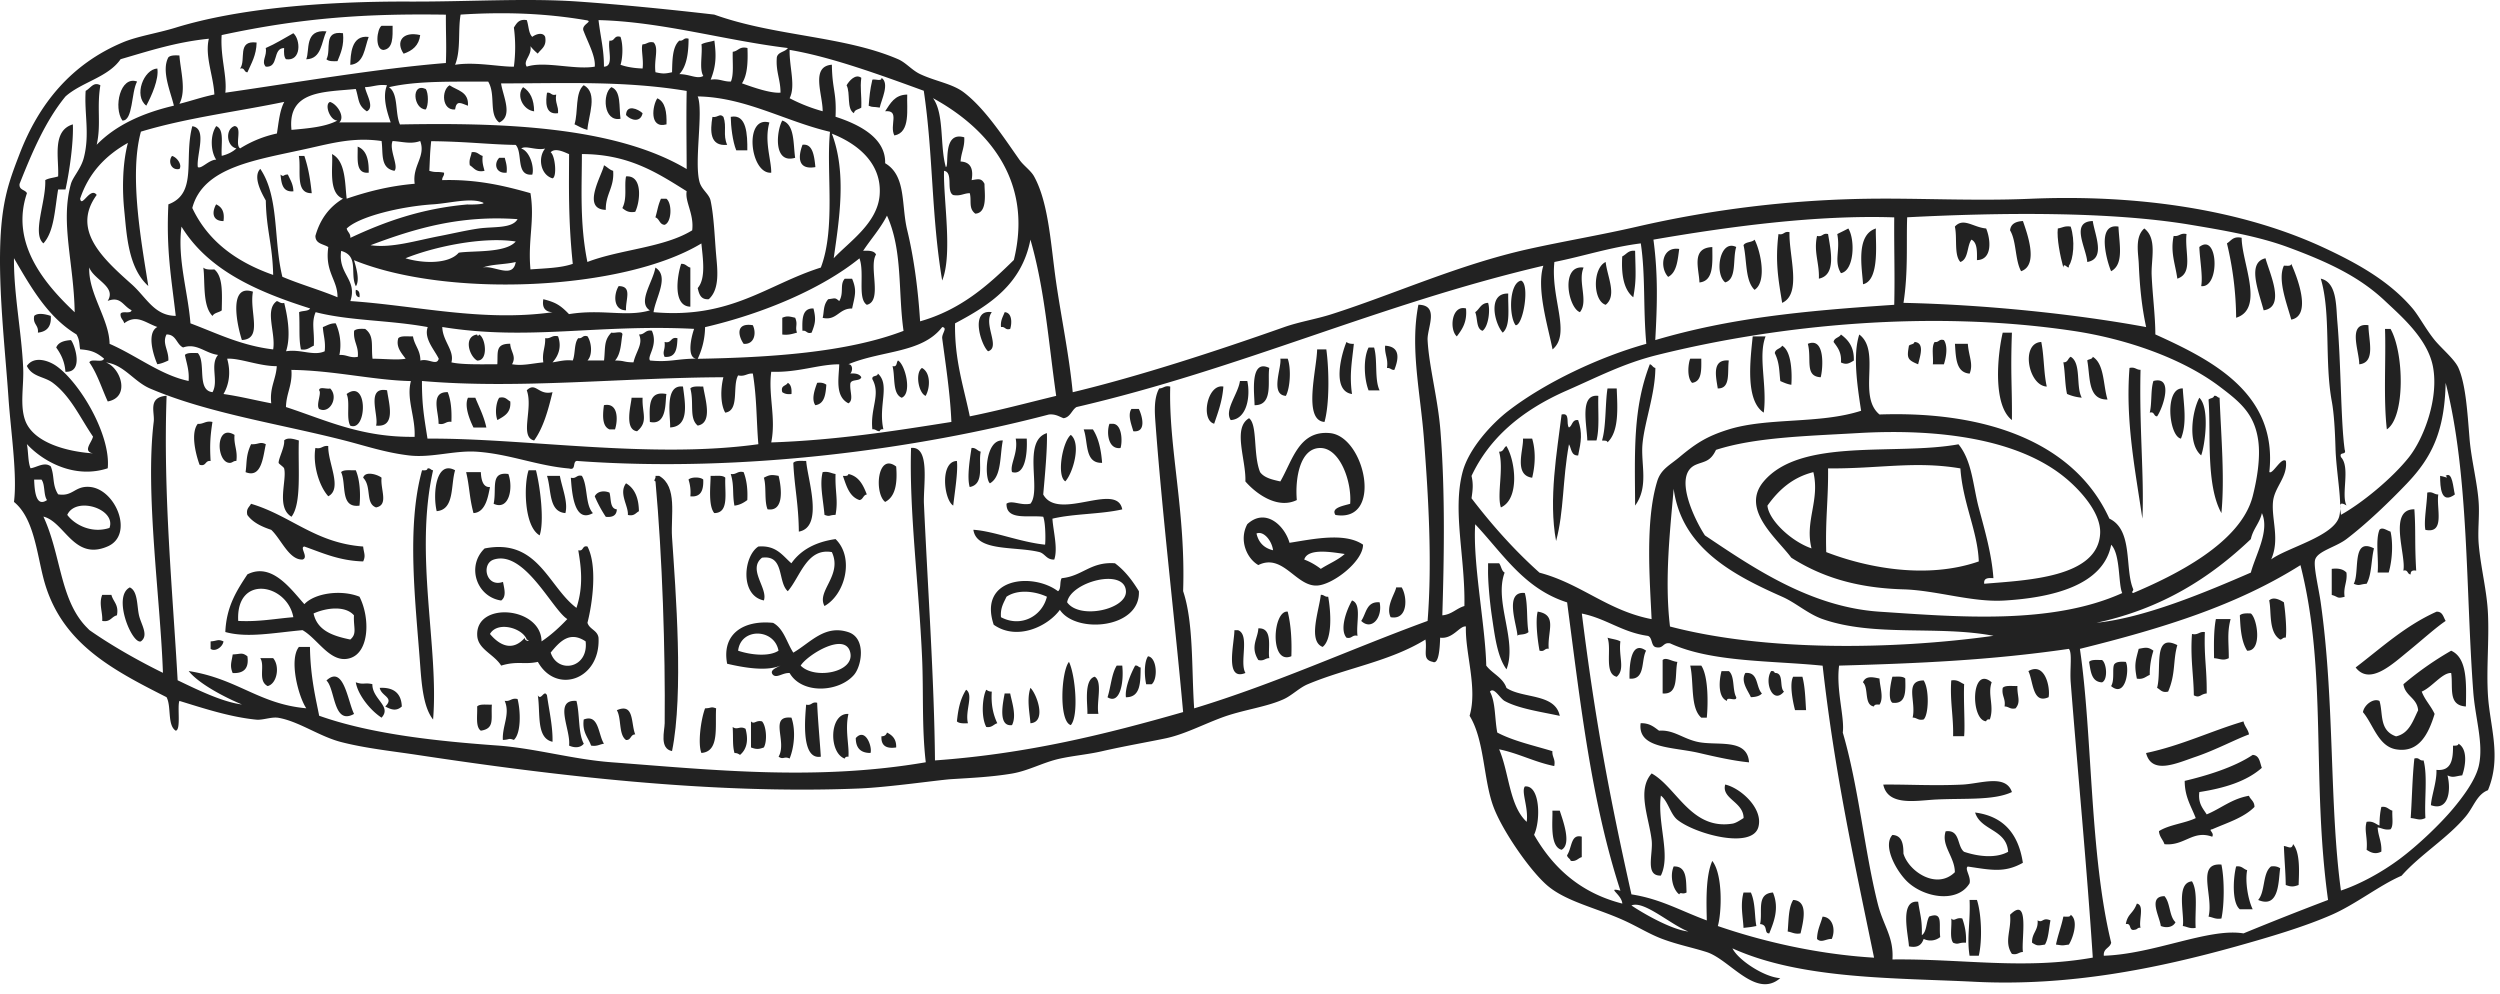 <?xml version="1.0" encoding="UTF-8"?> <svg xmlns="http://www.w3.org/2000/svg" width="166" height="66" fill="none"> <path fill-rule="evenodd" clip-rule="evenodd" d="M25.336 1.711h.733c.005.742.042 1.527-.611 1.607-.584-.037-.436-1.392-.122-1.607ZM21.676 2.082c-.35.715-.308 1.828-1.344 1.855.25-.565-.143-2.01 1.344-1.855ZM19.477 2.206c.483.408.552 1.886-.489 1.725-.138-.145-.138-.435-.122-.742-.797.016-.324 1.317-1.222 1.237-.318-.36.107-.71 0-1.237.659-.285 1.233-.65 1.833-.983ZM22.776 2.206c.08.822-.154 1.327-.367 1.854-.302.016-.59.016-.733-.124.35-.65-.265-1.924 1.1-1.73ZM27.901 2.33c-.084.698-.52 1.037-1.1 1.236-.546-.79-.073-1.51 1.1-1.237ZM24.48 2.453c-.281.742-.292 1.763-1.221 1.854.021-.65.048-2.01 1.221-1.854ZM17.039 2.824c-.016.85-.35 1.376-.61 1.978-.245 0-.155-.339-.49-.247.43-.57-.239-1.898 1.1-1.731ZM10.447 4.55c.117.698-.388 1.827-.733 2.466-.855-.655-.175-2.418.733-2.467ZM57.19 5.167c-.09.737.027 1.07 0 1.978-.159.124-.456.119-.488.371-.505-.274-.218-1.343-.489-1.854.176-.301.595-.785.978-.495ZM58.535 5.167c.552.382-.016 1.462-.122 1.978-.473-.08-.436 0-.733-.123.063-.683.074-.99.244-1.731.175-.065.627.145.61-.124ZM9.103 5.415c-.398.71-.26 2.617-.977 2.59-.606-.876-.138-2.994.977-2.59ZM29.85 5.662c.51.35 1.291.42 1.222 1.36-.472-.172-.76-.393-.855.247-.876.08-.924-1.274-.366-1.607ZM39.003 8.624c-.324-.081-.579-.237-.855-.371.255-.812.026-2.113.61-2.597.978.517.304 2.043.245 2.968ZM28.268 5.91c.191.252.191 1.106 0 1.359-.834-.027-.982-1.806 0-1.36ZM34.732 5.786c.478.295.728.827.733 1.607-.722-.086-1.21-1.038-.733-1.607ZM40.591 5.786c.664.236.5 1.306.611 2.101-1.142.22-1.216-1.666-.61-2.101ZM36.32 6.156c.293-.048.266.226.611.124-.095.548.165.742.123 1.236-.904.135-.813-.844-.733-1.36ZM60.24 6.28c-.043.94.239 2.521-.855 2.715-.346-.667.393-1.699-.611-1.608.345-.516.627-1.096 1.466-1.107ZM43.646 6.527c.536.237.632.925.61 1.731-1.168.317-.934-1.263-.61-1.73ZM42.668 7.516c-.132.639-.78.488-1.1.123.027-.74.798-.402 1.1-.123ZM48.039 7.764c.233.671-.053 1.182.244 1.854-1.169.113-1.132-.935-.977-1.854.382.059.478-.27.733 0ZM49.621 9.983h-.733c-.244-.59-.36-1.612-.366-2.225 1.062-.215 1.11 1.183 1.1 2.225Z" fill="#222"></path> <path fill-rule="evenodd" clip-rule="evenodd" d="M51.088 8.135c-.356 1.241.138 2.51.122 3.332-1.413.113-1.833-3.822-.122-3.332ZM51.943 8.005c.834.27.717 1.5.855 2.473-1.477.436-1.238-1.806-.855-2.473ZM3.86 12.58c-.223 1.3-.255 2.79-.977 3.58-.77-.65.18-2.753.122-4.199.229-.14.58-.155.855-.247.064-1.198-.43-3.031.978-3.456.048 1.172-.213 3.07-.489 4.322H3.86ZM53.287 9.613c.658-.086.775.666.855 1.483-1.19.204-1.153-.693-.855-1.483ZM23.748 9.736c.59.226.754.887.733 1.731-.898.086-.712-.924-.733-1.73ZM31.317 10.107c.383-.059.478.178.733.247-.053.425.048.694.122.99-.573.123-.696-.205-.977-.371-.07-.404.085-.576.122-.866ZM11.424 10.354c.346.097.686.608.489.866-.558.118-.77-.522-.489-.866ZM19.844 10.354h.366c.234.705.377 1.398.489 2.473-1.132.032-.685-1.532-.855-2.473ZM33.15 10.478h.366c.074.296.175.564.122.989-.722.07-.866-.602-.488-.989ZM40.103 10.973c.217.112.355.295.61.37.085 1.113-.51 1.543-.488 2.591-1.673-.043-.202-2.392-.122-2.961ZM18.627 11.59c.244.205.154-.01.489 0 .148.34.355.63.366 1.113-.722.07-.797-.521-.855-1.112ZM41.569 11.714c1.131-.096.94 1.694.61 2.35-.446.08-.653-.087-.855-.248.34-.661.112-1.462.245-2.102ZM43.885 13.198h.366c.388.306.356 1.564-.122 1.73-.345-.02-.335-.403-.61-.494.18-.634.153-.725.366-1.236ZM14.351 13.569c.366.166.579.483.489 1.112-.755-.005-.776-.596-.489-1.112ZM131.88 15.17c.303.732.43 2.075-.611 2.102.011-.586.022-1.172-.366-1.36-.308.43-.186 1.29-.733 1.484-.436-.462-.197-1.613-.367-2.35.569-.628 1.217.05 2.077.125ZM134.323 14.676c.271.796 1.068 2.924-.122 3.333-.409-.737-.302-2-.733-2.715.048-.44.388-.591.855-.618ZM138.961 14.676c.117.87.892 2.51-.367 2.72-.058-.925-1.152-2.677.367-2.72ZM140.666 15.047c.048 1.145.382 2.5-.489 2.962-.249-.565-1.03-3.22.489-2.962ZM122.728 15.17c.462.732.399 2.801-.489 2.968-.488-.796-.031-1.479-.244-2.597.244-.123.494-.242.733-.37ZM124.561 15.17c-.064.608.324 3.44-.856 3.704-.058-1.048-.51-3.268.856-3.703ZM118.824 15.418c-.059 1.51.844 4.09-.489 4.692-.234-1.456-.478-2.666-.244-4.569.372.092.356-.215.733-.123ZM121.384 15.541c.175 1.091.558 2.726-.611 2.962.043-1.043-.356-1.758-.122-2.838.377.091.361-.215.733-.124ZM145.186 15.541c-.138 1.21.473 2.597-.611 2.962-.138-.994-.472-1.741-.244-2.838.383.06.43-.22.855-.124ZM148.846 15.789c.005 1.644 1.54 4.708-.366 5.31a21.818 21.818 0 0 0-.611-4.94c.281-.166.403-.494.977-.37ZM116.503 15.912c.398.758.839 2.795 0 3.333-.633-.597-.5-1.967-.733-2.962.132-.242.563-.172.733-.37ZM146.158 18.998c.122-.624-.09-1.742-.122-2.597 1.259-1 1.387 2.752.122 2.597ZM114.553 18.75c-.733-.59-.356-2.891.733-2.349-.25.785.059 2.124-.733 2.35ZM113.698 16.407c.005 1.075.106 2.247-.855 2.349-.027-.898-.574-2.296.855-2.35ZM111.499 16.53c-.101.764-.165 1.564-.733 1.855-.579-.613-.43-2.032.733-1.855ZM108.572 16.654c.032 1.532.085 1.935-.122 3.085-.707-.559-.792-1.698-.733-2.714.281-.13.393-.425.855-.371ZM150.429 17.149c.265.978 1.36 3.24-.122 3.456-.372-1.376-1.105-3.177.122-3.456ZM106.617 17.396c.096.951.776 2.225 0 2.843-.86-.268-.876-2.435 0-2.843ZM45.228 17.52c.303-.022.378.193.611.247v2.596c-1.184-.027-.876-2.053-.61-2.844ZM152.139 17.52c.356.784 1.413 3.429 0 3.703-.271-1.016-.929-2.64-.489-3.58.192-.01.468.06.489-.123ZM13.502 17.767c.143.14.43.14.732.123.585.479.51 1.629.49 2.72-.181.145-.5.15-.612.371-.68-.672-.483-2.258-.61-3.214ZM105.151 17.767c-.404.924.34 2.241-.244 2.961-.792-.285-1.307-3.166.244-2.961ZM56.091 18.509h.489c.33.774.186 1.118 0 1.978-.877-.027-1.02.833-1.955.618.106-.403.021-.839.367-1.237.472-.053.435-.134.733.124.329-.559.02-1.096.366-1.483ZM100.636 21.594c-.457-.608-.435-2.811.367-2.962.6.247.127 3.016-.367 2.962ZM41.08 18.998c.93.005.446.892.489 1.607-.856-.006-.834-1.054-.49-1.607ZM16.795 19.369c-.25 1.338.68 3.139-.733 3.208-.292-.881-.946-3.773.733-3.209ZM23.625 19.245c.218.032.277.215.245.494-.213-.027-.277-.21-.245-.494ZM100.147 19.492c-.026.957.165 2.145-.366 2.596-.547-.602-1.03-2.639.366-2.596ZM98.809 20.11c.154.452.032 1.564-.367 1.855-.435-.135-.318-.828-.488-1.236.292-.2.377-.608.855-.619ZM54.014 20.481c.186.737.112 1.01-.122 1.607-.345.102-.313-.172-.61-.123-.022-.769-.027-1.51.732-1.484ZM97.343 20.481c.085.909-.255 1.387-.61 1.855-.51-.446-.357-2.107.61-1.855ZM65.855 20.728c-.6.785.61 2.333-.245 2.597-.462-.377-1.243-2.822.245-2.597ZM66.71 20.728c.52.033.478.774.366 1.113-.345.102-.313-.172-.61-.124-.043-.451.132-.688.244-.989ZM3.371 20.976c.054.715-.265 1.048-.855 1.112.064-.516-.356-.543-.244-1.112.255-.242.807-.097 1.1 0ZM52.798 21.1c.197.445-.021.596.122.988-.292.076-.558.178-.977.124v-1.113c.308-.123.409-.107.855 0ZM49.988 21.594c.26.548.09 1.295-.61 1.236-.362-.516-.553-1.424.61-1.236ZM157.265 21.594c0 .983.51 2.478-.611 2.596.011-.855-.818-2.795.611-2.596ZM158.731 21.841c.898 1.57.988 5.854-.244 6.67-.234-2.004-.053-4.681-.122-6.67h.366ZM133.591 22.088c-.101 2.822.021 3.559 0 5.805-1.286-1-.957-4.332-.611-5.805h.611ZM31.684 22.212c.02.14.122.07.122 0 .44.183.648 1.752-.122 1.73-.542-.305-.92-1.606 0-1.73ZM122.239 22.212c.494.366.882.833.855 1.73-.302.178-.478.302-.855.125.053-.672-.228-1.006-.489-1.36.043-.29.378-.28.489-.495ZM117.235 22.336c-.515 1.322.117 3.257-.122 5.063-1.238-.812-.892-3.494-.733-5.063h.855ZM44.984 22.46c-.026.671-.09 1.305-.855 1.235-.17-.37.059-.44 0-.989.489.124.372-.37.855-.247ZM4.71 22.583c.229.236.893 2.172-.366 2.102-.048-.694-.303-1.178-.611-1.608.138-.354.526-.462.977-.494ZM129.075 22.583c.255.365.181 1.048 0 1.607h-.733c.048-.49-.111-1.183.122-1.484.293.049.266-.225.611-.123ZM89.407 22.706c.112.097.276.135.489.124-.128 1.215-.303 2.059-.123 3.333-1.365-.2-.706-2.65-.366-3.457ZM120.895 25.05c-1.089-.06-.584-1.199-.855-2.22 1.153-.473 1.015 1.613.855 2.22ZM127.121 22.706c.706.049.361.963.244 1.484-.728-.296-.754-.42-.611-1.236.101-.108.335-.076.367-.248ZM135.54 22.706c.191.92.159 2.065.366 2.962-1.227-.053-1.758-2.886-.366-2.962ZM129.809 22.83h.855c.064.855.377 1.312.122 1.978-.914-.07-.914-1.059-.977-1.978ZM91.973 22.954c1.062.064.876.94.61 1.607-.217.016-.254-.15-.488-.124.095-.634-.17-.903-.122-1.483ZM118.335 22.954c.648.376.659 1.902.611 2.596-.287-.043-.505-.15-.733-.247-.08-.688-.048-1.199-.367-1.855.037-.29.377-.28.489-.494ZM90.873 23.077h.367c.244.823.016 2.129.366 2.844h-.733c-.297-.763-.366-2.113 0-2.844ZM87.457 23.201h.611c.18 1.3.223 3.601-.122 4.816-1.45-.102-.51-3.51-.489-4.816ZM137.495 23.69c.722.425.329 1.973.733 2.715a3.074 3.074 0 0 1-.978-.248c-.143-.64-.122-1.44-.244-2.101.308.027.297-.27.489-.366ZM138.961 23.69c.781.49.68 1.865.977 2.838-1.328.027-1.137-1.483-1.344-2.596.096-.097.335-.064.367-.242ZM85.014 23.814h.489c.239.65.165 1.95-.122 2.472-1.079-.075-.255-1.919-.367-2.472ZM112.232 23.814h.733c.005.741.047 1.526-.611 1.607-.377-.371-.239-1.36-.122-1.607ZM59.629 23.937c.483.274.95 2.188.244 2.473-.632-.263-.42-1.387-.61-2.102.329.086.238-.252.366-.37ZM114.792 23.937c-.106.758.144 1.876-.733 1.855-.111-.742-.425-1.957.733-1.855ZM109.549 24.185c.16.043.191.215.367.247-.011 1.747-.723 3.58-.856 5.063-.116 1.344.431 2.811-.488 4.075-.021-3.59-.154-6.45.977-9.385ZM84.281 24.432c-.138.817.298 2.489-.977 2.473-.01-.758-.34-3.107.977-2.473ZM61.217 24.432c.569.29.569 1.285.245 1.854-.463-.177-.718-1.51-.245-1.854ZM142.132 24.556c-.095 3.81.255 7.24.122 9.88-.483-3.274-1.131-6.483-.855-10.004.372-.086.446.129.733.124ZM58.29 24.803c.834.752.011 2.118.367 3.703-.143-.021-.218.027-.244.124-.218.016-.255-.15-.489-.124-.149-1.43.574-2.295 0-3.332-.037-.285.35-.135.367-.371ZM143.231 27.646c-.244 0-.154-.338-.488-.247.154-.629.053-1.51.244-2.102 1.365-.36.637 1.785.244 2.35ZM82.332 25.297h.488c.218.979-.005 2.532-1.1 2.597-.445-.667.49-1.72.612-2.597ZM52.31 25.42c.212.114.27.387.244.742-.282.037-.468-.022-.611-.124-.128-.461.255-.397.366-.617ZM54.259 25.421c.287-.038.467.021.61.124-.047.65-.121 1.273-.732 1.36-.287-.414-.01-1.113.122-1.484ZM36.687 26.04c-.286 1.187-.605 2.353-1.221 3.208-.994-.236-.043-2.123-.489-3.332.606-.592.765.365 1.71.123ZM45.35 25.668c.144 1.113.441 2.65-.855 2.715.043-.678-.414-2.876.856-2.715ZM46.694 25.668c.117.796.66 2.414-.366 2.591-.59-.49-.228-1.489-.489-2.467.16-.172.532-.124.855-.124ZM81.232 25.668c-.07.962-.35 1.699-.611 2.467-.914-.236-.462-2.666.61-2.467ZM21.188 25.915c.015-.274.515-.053.733-.123.59.58-.032 1.73-.733 1.36-.218-.28.185-1.054 0-1.237ZM106.739 25.792h.611c.048 1.263.175 2.838-.611 3.58-.021-.145-.223-.102-.366-.124.281-.903.207-2.494.366-3.456ZM144.936 25.792c.059 1.07.298 2.311-.122 3.332-.807-.155-1.11-3.397.122-3.332ZM23.259 28.264c-.287-.494.005-1.57-.244-2.101 1.434-1.064 1.365 2.537.244 2.101ZM25.702 25.916c.112.86.632 2.488-.733 2.343.213-.613-.712-2.618.733-2.343ZM29.729 26.04c.212.526.276 1.198.244 1.972-.388-.06-.43.226-.855.123.037-.71-.6-2.128.61-2.096ZM44.251 26.163c-.095.424.08 2.117-1.1 1.854-.031-1.026-.11-2.09 1.1-1.854ZM106.129 26.286c-.032 1 .09 2.15-.123 2.962h-.61c-.016-1-.548-3.123.733-2.962ZM147.013 26.286c.197-.037.213.119.367.124.106 2.623.345 5.327.122 7.66-1.052-1.887-.685-5.37-.855-7.536.101-.108.335-.076.366-.248ZM31.073 26.41h.488c.26.64.574 1.23.733 1.978h-.855c-.302-.613-.61-1.462-.366-1.978ZM33.15 26.41c.42-.097.515.14.733.247.064.769-.415.979-.855 1.236-.181-.462-.08-1.209.122-1.483ZM41.935 26.41h.733c-.047 1.021.404 1.586-.366 2.225-.898-.107-.367-1.876-.367-2.225ZM146.036 26.41c.717.693.361 3.204.122 3.827-.919-.768-.6-2.935-.122-3.827ZM40.102 26.904c.962-.193.935 1 .734 1.608h-.367c-.425-.183-.489-.737-.367-1.608ZM75.129 27.152h.488c.213.424.547 1.58-.366 1.483-.106-.403-.398-1.08-.122-1.483ZM85.014 31.968c.813-1.398 1.232-3.403 3.293-3.21 2.343.221 3.56 5.967.367 5.435-.324-.484.563-.613.977-.742.117-1.478-.675-3.676-1.955-3.703-1.391-.032-1.71 2.048-1.588 3.456-1.301.634-2.736-.451-3.415-1.236.058-1.424-.872-3.548.244-4.198.574.43.26 2.419.733 3.58.276.381.813.5 1.344.618ZM14.107 28.017c-.154 1-.181 1.554-.123 2.596-.382-.059-.276.382-.733.248-.297-.823-.579-2.134-.122-2.715.399.022.52-.226.978-.129ZM73.668 28.14h.244c.606.044.622 1.215.489 1.608-.845.113-.935-1.075-.733-1.607ZM71.957 28.512h.611c.372.57.547 1.338.611 2.22-1.179.043-.913-1.382-1.222-2.22ZM15.573 28.877c-.059.672.218 1.016.122 1.73-.218-.015-.26.152-.489.125-.86-.097-.908-2.629.367-1.855ZM69.514 28.759c.038 1-.132 2.817-.244 4.074.993 1.817 4.892-.876 5.248.99-1.424.327-3.224.279-4.637.617.053.834.377 1.973.122 2.715-.51.021-.6-.382-.977-.495-1.615-.403-4.186-.01-4.393-1.483 1.349.086 3.091.817 4.76.989.036-.21.042-1.44-.123-1.854-.983-.119-2.46.268-2.438-.866.372-.258.94.14 1.588 0 .754-.892-.563-4.16 1.094-4.687Z" fill="#222"></path> <path fill-rule="evenodd" clip-rule="evenodd" d="M71.102 28.877c.718.58.133 2.559-.366 3.085-.595-.376-.175-2.655.366-3.085ZM19.843 29.248c-.063 1.86.197 4.171-.488 5.064-1.041-.624-.287-2.42-.489-3.21-.021-.09-.366-.311-.366-.37-.006-.301.424-1.08.366-1.484.244-.242.701-.075.977 0ZM67.443 29.125h.733c.053 1.058-.128 2.477-.978 2.22-.154-.517.425-1.264.245-2.22ZM101.125 29.125h.611c.239.817.212 1.725 0 2.596-1.254-.172-.553-1.909-.611-2.596ZM66.588 29.248c-.208 1.027-.07 2.397-.856 2.844-.377-.301-.329-2.935.856-2.844ZM17.65 29.495c-.186.85-.281 2.285-1.344 1.855.096-.618.005-1.102.367-1.855.51.033.573-.198.977 0ZM21.798 29.619c-.042 1.096.967 2.827 0 3.333-.616-.683-1.04-2.113-.855-3.21.425.103.467-.182.855-.123ZM100.025 29.619c.606.983.893 3.515-.366 4.074-.282-.849.207-2.564-.122-3.703.308.021.297-.274.488-.371ZM64.51 29.743c.303-.022.377.193.611.247-.175.785.287 2.16-.733 2.349-.191-.645.01-1.865.122-2.596ZM53.531 30.608c.085 1.193 1.19 4.391-.489 4.692-.016-1.843-.297-2.988-.366-4.568.154-.172.531-.124.855-.124ZM63.538 30.608c.085.683-.143 2.059-.244 2.962-.627-.387-.898-2.935.245-2.962ZM59.507 30.979c.09 1.118-.053 2.005-.733 2.349-.733-.565-.531-3.311.733-2.35ZM28.757 47.776c-.622-.78-.754-2.214-.855-3.58-.298-4.122-.935-9.159.122-12.97.175.01.345.022.366-.123.197-.033.213.118.367.123-1.264 5.601.398 11.788 0 16.55ZM30.218 31.226c-.303 1.01-.027 2.613-1.222 2.715-.276-1.172-.037-3.408 1.222-2.715ZM23.625 31.226c.287.667.319 1.645.245 2.349-1.318.177-.85-1.446-1.222-2.225.18-.188.627-.108.977-.124ZM35.588 31.226c.286 1.113.563 3.403.244 4.322-1.062-.613-1.046-3.43-.733-4.322h.489ZM30.95 31.35h.978c.027.645.207 1.021.61.989-.105.424-.227 1.688-1.099 1.73-.281-1.053-.26-1.773-.488-2.72ZM49.377 31.35c.197.505.282 1.118.244 1.854-.233.172-.488.328-.855.371-.154-.839 0-1.29-.244-2.102.388.06.436-.225.855-.123ZM54.625 31.35c.398-.07.569.086.855.123-.037 1.199.186 1.715 0 2.715-.456.01-.345.14-.733 0-.1-1.102-.33-2.027-.122-2.838ZM25.336 31.72c-.09.77.494 1.812-.366 1.973-.728-.263-.271-1.376-.856-1.972.138-.49 1.01-.189 1.222 0ZM33.755 31.473c.34.925.053 2.451-.977 1.978.218-1.032-.255-2.144.977-1.978ZM51.699 31.597c.19.763.398 2.403-.733 2.22-.229-.548-.064-1.5-.245-2.096.388-.205.51-.21.978-.124ZM56.336 31.473c.7.156.982.737 1.221 1.36-.25.038-.239.334-.488.371-.675-.226-.866-.935-1.1-1.607.175.01.346.021.367-.124ZM36.32 31.597h.856c.138.78.558 1.742.366 2.472-1.13-.09-.918-1.542-1.221-2.472ZM38.637 31.597c.404.661.212 1.924.733 2.473-1.264.715-1.397-1.403-1.466-2.35.377.092.361-.214.733-.123ZM47.183 31.597c.35.016.797-.07.978.124-.053.973.281 2.343-.733 2.348-.425-.505-.234-1.918-.245-2.472ZM46.695 31.844c.026.683-.133 1.183-.855 1.113a2.75 2.75 0 0 0-.123-1.113c.18-.183.797-.183.978 0ZM41.569 32.092c.568.327.844.962.855 1.854-.218.113-.308.344-.733.247.048-.602-.627-1.435-.122-2.101ZM40.47 32.71c.121.408.01 1.059.488 1.112-.016.398-.276.543-.733.495a8.264 8.264 0 0 1-.733-1.36c.17-.35.632-.398.977-.247ZM161.169 32.71c.372-.092.446.129.733.123-.138.93.473 2.623-.855 2.35-.117-.533.101-1.694.122-2.473ZM24.114 36.29c.043.446.186.596 0 .989-1.583-.044-2.698-.565-3.904-.99-.345.049.314.726-.122.866-.898.032-1.418-1.355-2.077-1.973-.643-.215-1.227-.489-1.588-.989-.096-.424.138-.521.244-.742 2.645.785 4.266 2.607 7.447 2.838ZM160.314 33.817c.101 1.446.011 2.21.122 4.074-.244-.043-.382.027-.366.248-.245 0-.154-.34-.489-.248.218-.978-1.046-4.085.733-4.074ZM85.625 36.042c1.519-.236 3.67-.715 4.881.124.006 1.107-1.997 2.66-3.049 2.714-1.402.076-2.268-2.166-3.904-1.36-.765-.435-1.301-1.655-.733-2.714 1.195-1.107 2.47.07 2.805 1.236Zm-2.194-.618c.138.602.505.973 1.1 1.113-.075-.618-.617-1.312-1.1-1.113Zm3.171 1.731c.414.156.776.37 1.1.618.52-.339 1.136-.58 1.588-.989-.76-.102-2.454-.43-2.688.371ZM158.731 35.3c.165.694.138 1.839-.122 2.715h-.733c.08-.909-.159-2.14.122-2.838.191-.204.473.043.733.123ZM55.48 35.795c1.264 1.226.648 3.671-.733 4.445-.552-.994 1.211-2.026.489-3.58-1.668-.3-2.098 1.65-2.927 2.597-.69-.618-.202-2.43-1.71-2.226-.978.774.409 2.032.122 2.838-1.604-.322-1.36-2.94-.367-3.58 1.196-.096 1.605.603 2.194 1.113.627-.892 1.615-1.419 2.932-1.607ZM38.276 40.364c.504-1.516.281-2.849.122-3.827.377.091.233-.339.61-.248.66 1.269.346 3.704 0 5.064.133.44.66.489.734.989.143 2.795-2.81 3.795-4.027 1.607-.934.199-1.344-.08-2.438.247-.473-.758-1.53-1.075-1.588-1.978-.143-2.306 4.244-1.946 4.27.371.638-.425 1.19-.935 1.711-1.483-.983-.597-2.842-4.602-4.882-3.951-.855.274-.515 1.886.611 1.483.085.457.245.973-.122 1.237-1.636-.242-2.321-2.28-1.1-3.457 3.544-.698 4.224 2.538 6.099 3.946Zm-3.299 2.102c-.276-.764-1.939-1.248-2.443-.371.669.8 1.524 1.166 2.32.247-.063.258.479.258.123.123Zm1.588.865c.468 1.435 2.523 1.053 2.322-.742-1.079-.725-1.737.038-2.322.742ZM157.632 36.413c-.191.753-.143 1.747-.489 2.35-.446.026-.467.166-.855 0 .42-.748-.165-3.118 1.344-2.35ZM74.035 37.402c.658.49 1.152 1.14 1.588 1.855.117 2.472-4.17 2.86-5.248 1.236-.802 1.102-2.847 2.08-4.393.989-1.041-3.112 2.576-3.494 4.27-2.225.224-.146.096-.645.245-.866 1.376-.129 1.912-1.107 3.538-.989Zm.727 1.85c-.085-1.57-3.686-.614-3.904.74.823 1.173 3.973.469 3.904-.74Zm-7.93.37c-.18.398-.42.731-.367 1.36 1.307.699 2.725-.043 3.05-1.36-.792-.37-1.934-.51-2.683 0ZM98.81 37.402h.732c.144.183.154.505.367.618-.723 1.908.86 4.531.122 6.424-.627-.86-.786-2.296-.978-3.58-.143-.979-.265-2.381-.244-3.086v-.376ZM154.827 37.773c.468-.06.781.032.978.247.069.65-.218.935-.123 1.607-.536.14-.398 0-.855-.123v-1.731ZM20.21 40.117c.701-.748 2.465-.979 3.66-.495.712 1.398.659 3.671-.611 4.074-1.301.414-2.14-1.273-3.171-1.854-1.97.183-3.687.527-5.126.124.069-1.699.765-2.763 1.466-3.828 1.615-.816 2.874.963 3.782 1.979Zm-4.393 1.112c1.37.07 2.454-.15 3.66-.247-.41-2.236-3.825-2.876-3.66.247Zm5.004-.494c.25 1.145 1.29 1.494 2.438 1.73.467-.397.202-.774.244-1.607-.584-.672-1.864-.494-2.682-.123ZM8.62 39.004c.541.247.467 1.236.61 1.854.133.597.67 1.333.123 1.731-.595.199-1.907-2.989-.733-3.585ZM92.705 39.004h.367c.388.629.425 2.193-.733 1.978-.35-.715.324-1.618.366-1.978ZM101.247 39.375c.212.73.106 1.784.244 2.596-.26.226-.664.113-.733.247-.021-.693-.913-2.988.489-2.843ZM6.787 39.498h.61c.118.463.505.646.367 1.36-.366.081-.425.473-.977.371.042-.564-.24-1.134 0-1.73ZM87.702 39.498c.218-.016.255.15.489.124.18.973.297 2.817-.367 3.333-.988-.377-.244-2.398-.122-3.457ZM151.773 42.342c-.197-.038-.213.118-.367.124-.796-.473-.568-1.887-.733-2.597.292-.28.739-.021.978.124.101.666.202 1.897.122 2.349ZM89.773 39.87c.67.23.25 1.558.367 2.348-.372-.091-.356.215-.733.124-.462-.532-.026-1.785.367-2.473ZM91.606 39.993c.218 1.01-.531 1.903-1.222 1.236.34-.483.335-1.311 1.222-1.236ZM85.503 40.611c.212.855.281 1.855.244 2.962-1.466.618-1.238-3.07-.244-2.962ZM102.102 40.611c1.339.215.632 1.322.733 2.467-.292-.048-.265.226-.611.124-.132-.715-.281-1.983-.122-2.59ZM162.391 41.23c-.638.43-1.487 1.198-2.438 1.977-1.105.898-2.603 2.328-3.538 1.113 1.716-1.312 3.288-2.768 5.37-3.703.409-.017.452.36.606.612ZM149.457 40.735c.435.338.765 2.51-.245 2.472-.446-.677-.451-1.795-.488-2.349.143-.14.43-.14.733-.123ZM147.135 41.106h.978c-.245.93-.117 1.548-.122 2.596-.388.188-.537.043-.978 0-.01-.92-.026-1.844.122-2.596ZM51.82 44.196c-.881.377-2.273.172-3.537-.123-.382-2.005 1.116-2.914 3.05-2.715.716.387.902 1.306 1.343 1.978 1.142-.666 2.087-1.881 3.66-1.36 1.19.398.892 2.236.366 2.839-1.009 1.16-3.452 1.295-4.27-.124-.447-.038-.84.355-1.1.123-.287-.306.24-.483.489-.618Zm-2.81-.989c.83.28 2.051.414 2.683 0-.276-1.489-2.507-1.542-2.682 0Zm7.448.124c-.319-1.414-2.858.156-3.293.865.903.936 3.59.468 3.293-.865ZM83.553 41.724c1.036-.06.6 1.462.733 1.978-.286-.006-.356.215-.733.123-.563-.892-.02-1.446 0-2.101ZM81.965 41.847h.244c.797.301.075 2.15.489 2.838-1.402.576-.738-1.956-.733-2.838ZM146.403 41.971c-.059 1.677.138 2.392.122 4.074-.441.043-.446.334-.855.124-.011-1.328-.24-2.456-.123-4.074.425.096.473-.183.856-.124ZM106.739 42.342c.276.091.622.113.855.247-.132 1 .335 1.85-.244 2.35-.86-.205-.319-1.823-.611-2.597ZM14.84 42.59c-.059.386-.574.713-.856.493v-.494c.447-.027.473-.172.856 0ZM144.575 42.836c-.297 1.016-.101 1.909-.611 3.086-.419.097-.515-.14-.733-.248.33-1.23-.313-3.676 1.344-2.838ZM109.3 43.207c-.346.64-.027 1.946-1.1 1.855-.021-1.048.133-2.553 1.1-1.855ZM142.987 43.207a5.174 5.174 0 0 0-.244 1.608c-.266.102-.414.317-.855.247-.181-.909-.101-1.14.122-1.978.478-.097.632-.13.977.123ZM162.758 43.207c1.068.484 1.009 2.108.977 3.704-1.216-.08-.834-1.247-.977-2.225-.595-.022-1.264.94-1.955 1.236.213.564.611.946.855 1.483-.425 1.403-1.078 2.602-2.565 2.35-1.18-.205-1.509-1.662-2.194-2.468.085-.494.706-.951 1.099-.742.255.823-.042 1.957 1.1 2.35.866-.194 1.115-1.011 1.466-1.732-.069-.833-.866-.935-.977-1.73a21.278 21.278 0 0 1 3.171-2.226ZM16.428 43.578c.117.817-.25 1.145-.977 1.113-.213-.495-.064-.763 0-1.236.552-.022.61-.156.977.123ZM76.228 43.578c.595.075.67 1.51.245 1.855h-.367c-.127-.58-.138-1.484.122-1.855ZM17.283 43.702h.855c.462.537.26 1.698-.366 1.854-.68-.355-.154-1.333-.489-1.854ZM111.377 43.95c-.191.832.133 2.192-.978 2.095v-2.22c.224-.21.617.103.978.124ZM139.572 43.825c.308.194.409 1.317 0 1.484-.702-.032-.749-.726-.856-1.36.154-.172.531-.123.856-.123ZM70.98 43.95c.42.848.664 3.584.122 4.197-.813-.242-.637-3.58-.122-4.198ZM141.155 43.95c.255.483-.006 2.423-.978 1.606.266-.424.032-1.311.245-1.483.148-.145.435-.145.733-.124ZM74.151 44.196h.367c.122 1.167-.17 2.607-.978 2.102.224-.693.266-1.553.611-2.102ZM75.373 44.196c.197-.032.212.119.367.124-.016.973.01 1.983-.978 1.978-.08-.591.303-1.532.611-2.102ZM112.232 44.196h.733c.483.72.451 2.575.366 3.457h-.366c-.744-.65-.478-2.322-.733-3.457ZM136.028 46.293c-1.083.494-1.014-1.065-1.343-1.731 1.12-.634 1.466 1.118 1.343 1.73ZM114.309 44.562h.488c.404.333.223 1.258.489 1.73.053.345-.664-.096-.611.248-.605-.226-.542-1.317-.366-1.978ZM117.602 44.562c.143-.022.218.027.244.123.632-.021.282.952.611 1.237-.749.903-1.328-.65-.855-1.36ZM115.892 44.685c.892-.08.685.952 1.099 1.36-.149.178-.419.237-.733.248-.186-.43-.701-1.043-.366-1.608ZM23.509 47.405c-1.392.78-1.238-1.655-1.833-2.22 1.148-1.059 1.408 1.371 1.833 2.22ZM72.69 44.933c.547.35.096 1.714.245 2.467h-.733c.032-.532-.266-2.268.488-2.467ZM119.068 44.933h.611c.175.65.196 1.451.244 2.22h-.733c-.181-.688-.367-1.796-.122-2.22ZM124.8 45.056c.016.533.303 1.269 0 1.731-.176-.01-.346-.021-.367.124-.685-.092-.329-1.231-.733-1.607.186-.447.638-.35 1.1-.248ZM125.655 44.933c.324 0 .696-.049.855.123.021.85.069 1.715-.855 1.607-.308-.21-.133-1.236 0-1.73ZM132.247 45.304c-.287.817.191 1.59-.123 2.467-.143-.022-.217.027-.244.123-1.046-.07-1.02-3.762.367-2.59ZM127.731 45.18c.393.602.33 2.295 0 2.59-.371.092-.446-.123-.733-.123.255-1.048-.573-2.456.733-2.467ZM129.564 45.18c.436-.07.59.145.855.247-.048 1.135.069 2.704 0 3.456h-.733c.032-1.311-.218-2.332-.122-3.703ZM23.625 45.304c.5.182.59.005 1.1.123-.016 1 1.312 1.468.61 2.226-.785-.511-1.587-1.56-1.71-2.35ZM133.957 45.55c-.032.678.255 1.033-.122 1.484-.377.086-.446-.128-.733-.123.085-.538-.207-.694-.122-1.236.175-.189.621-.108.977-.124ZM25.214 45.675c.77-.043 1.429.23 1.466 1.236-.372.333-.701.21-1.1 0 .622-.608-.26-.672-.366-1.236ZM68.42 45.675c.414.387 1.105 2.268 0 2.349-.037-.635-.26-1.57 0-2.35ZM64.15 45.798c.515.344-.086 1.398.122 2.225-.303.016-.59.017-.733-.123.08-.747.19-1.435.61-2.102ZM65.488 45.798c.1.065.196.13.366.124-.058.881.101 1.542.367 2.101-.255.07-.346.307-.733.248-.367-.683-.245-2.021 0-2.473ZM36.687 49.254c-1.104-.241-.791-1.919-.977-3.085.223.387.414-.414.61 0 .139.989.394 2.096.367 3.085ZM66.71 46.045h.366c.112.58.44 1.484.122 2.102-.967.13-.59-1.537-.489-2.102ZM34.366 46.416c.202.774.25 2.258-.244 2.715-.383-.14-.276-.011-.733 0-.048-.936.504-1.71.122-2.597.388.065.435-.215.855-.118ZM38.276 46.54c.233.876.1 2.123.488 2.843-.223.28-.616.29-.977.124.133-1.032-1.063-3.08.489-2.967ZM54.259 46.664c.042 1.085.18 2.563.244 3.58-1.392.241-1.009-2.876-.977-3.457.377.092.361-.215.733-.123ZM32.66 46.787c-.068.94.213 1.586-.732 1.73-.367-.246-.218-1.015-.245-1.606.176-.188.622-.108.978-.124ZM47.55 47.034c-.075 1.242.234 2.87-.977 2.962-.25-.623-.032-2.236.244-2.962.457-.01.345-.14.733 0ZM42.18 48.765c-.33 0-.266.393-.611.371-.505-.355-.292-1.435-.611-1.978 1.174-.51.924.887 1.222 1.607ZM56.336 47.405c-.24 1.06.064 2.107 0 2.844-.144-.022-.218.027-.245.123-1.083-.387-1.03-3.047.245-2.967ZM40.103 49.383c-.287.038-.457.194-.856.124-.19-.548-.6-.876-.488-1.73 1.014-.399.956.999 1.344 1.606ZM52.553 47.653c.303.876.17 2-.122 2.714-.366-.177-.414.102-.733-.124.59-1.005-.669-2.752.855-2.59ZM49.866 47.9c.218.23.313-.102.733 0 .281.295.361 1.3.122 1.73-.345.13-.51.13-.855 0V47.9ZM148.968 47.9c.069.338.303.516.367.865-.839.301-2.21 1.032-3.538 1.484-1.237.419-2.921 1.225-3.298-.248 2.353-.5 4.27-1.445 6.469-2.101ZM108.938 48.023c.59-.021.893.253 1.222.495.962-.075 1.572.527 2.56.742 1.291.285 3.304-.28 3.416 1.36-.967-.092-2.125-.344-3.293-.618-1.785-.42-4.117-.275-3.905-1.979ZM48.65 48.27c.308.237.477-.101.855.124.201.753.09 1.35-.367 1.731-.1-.064-.196-.129-.366-.123-.144-.5-.075-.93-.123-1.731ZM58.896 48.642c.355.177.632.435.61.989-.674.102-1.014-.13-.977-.742.213.005.319-.097.367-.247ZM57.802 49.996c-.654.006-.978-.328-.978-.989.648-.725 1.11.602.978.99ZM163.246 49.383c.622.371.473 1.462.244 2.102-.44.043-.589.188-.977 0 .26 1.038.048 2.403-1.099 1.978.031-.607.398-1.564.366-2.343.993.096 1.11-.688 1.1-1.608.175 0 .345.011.366-.129ZM150.185 50.985c-1.02.903-2.492 1.35-4.149 1.607-.096.753.234 1.08.489 1.484.95-.392 1.662-1.038 2.804-1.236.107.263.372.365.367.741-.712.72-1.812 1.048-2.805 1.484-.313.032.165.215 0 .494-1.291-.473-1.838.63-3.171.495-.101-.306-.335-.484-.366-.866.674-.43 1.689-.51 2.443-.865-.292-.774-.733-1.397-.733-2.472 1.402-.334 3.256-.882 4.515-1.726.457.027.473.5.606.86ZM160.314 50.367c.345-.102.319.172.611.124.276 1.037.048 2.585.122 3.827-.388.188-.536.043-.977 0 .09-1.306.106-2.688.244-3.951ZM109.671 51.356c1.674.935 2.619 3.773 5.371 3.333.223-.038.462-.2.733-.371-.006-1.08-1.482-1.274-1.222-2.225 1.036.236 2.555 1.612 2.199 2.837-.43 1.473-4.196.447-5.37-.494-.468-.37-.622-1.242-1.1-1.607-.249 1.843.675 3.94 0 5.31-1.078.038-.504-1.43-.611-2.348-.18-1.522-.998-3.328 0-4.435ZM133.591 52.592c-1.19.565-3.092.404-5.004.495-1.296.059-3.23.484-3.538-.99 1.567-.02 3.32.092 5.248 0 1.217-.058 2.885-.714 3.294.495ZM158.121 53.581c.382-.059.478.178.733.248-.032.419.095 1-.123 1.236-.398.07-.568-.086-.855-.124.032.586.282.952.245 1.607-.383.194-.68.081-.978-.123.08-.801-.17-1.28 0-1.855.436-.07.59.146.855.248.006-.63.059-.94.123-1.237ZM103.079 53.829h.489c.202.629.807 2.225.122 2.596-.823-.21-.573-1.994-.611-2.596ZM131.147 53.952c1.912.248 2.885 1.446 3.171 3.338-1.211.683-2.103.479-3.659.248-.224.155.228.666.122 1.112-.834 1.392-3.198.93-4.271-.247-.733-.801-1.466-2.295-.855-2.962.621.027.738.57.733 1.236.35 1.188 2.204 2.43 3.415 1.237-.01-1.038-.924-1.758-.611-2.715.983-.129.739.984 1.222 1.36.935.317 2.114.452 2.927 0-.106-1.51-1.811-1.387-2.194-2.607ZM105.029 55.554v1.36c-.255.07-.35.306-.733.247-.042-.161-.218-.193-.244-.37.345-.522.233-1.425.977-1.237ZM152.261 56.048c.494.581.393 1.957.367 2.715-.346.129-.51.129-.855 0-.011-.887-.08-1.468-.123-2.59.287.037.526.262.611-.125ZM147.502 57.408c.202.925.202 2.661 0 3.58-.398.07-.568-.086-.855-.123.35-1.355-.85-3.602.855-3.457Z" fill="#222"></path> <path fill-rule="evenodd" clip-rule="evenodd" d="M111.132 57.532c.887-.032.818.898.856 1.73-.303.157-.383-.064-.489.124-.42-.317-.638-1.214-.367-1.854ZM148.479 57.532c.383-.059.478.178.733.247-.148.72.053 1.951.367 2.596h-.855c-.537-.43-.441-2.085-.245-2.843ZM150.796 57.532c.281-.038.467.022.61.124-.127.752-.026 2.714-1.466 2.101.484-.542.282-1.779.856-2.225ZM145.547 58.521c.42.683.181 2.037.245 3.09-.399.07-.569-.085-.855-.123.138-.725-.494-2.87.61-2.967ZM115.77 59.263h.488c.314.688.239 1.634.367 2.225-.452.086-.319.06-.855.124-.038-.758-.224-1.51 0-2.35ZM117.724 59.263c.452 1.075.027 2.026-.244 2.714-.382.016-.042-.575-.611-.618.191-.822-.276-2.02.855-2.096ZM143.72 59.505c.393.43.308 1.338.733 1.73-.17.35-.632.398-.977.248-.069-.613-.877-1.967.244-1.978ZM119.068 59.757c1.041.06.659 1.457.489 2.22-.399.07-.569-.086-.855-.123.069-.753.047-1.597.366-2.097ZM130.78 59.757h.489c.298.909.367 2.661.122 3.704h-.611c-.196-1.204.064-2.274 0-3.704ZM127.365 59.876c.138.946.266 1.14.245 2.22.34-.231.276-.871.488-1.237.956-.35.627.522.733 1.36a1.02 1.02 0 0 1-1.099.124c-.128.365-.361.623-.978.494-.037-.752-.653-3.112.611-2.961ZM141.887 60c.526.085.112 1.123.245 1.606-.197-.037-.213.119-.367.124-.457.13-.191-.462-.611-.37.128-.71.468-.657.733-1.36ZM134.323 63.214c-.286 0-.356.215-.733.123-.547-.811-.01-1.607-.122-2.596 1.328-1.322.733 1.666.855 2.473ZM137.494 60.741c.558.387.123 1.607-.122 1.978-.488.07-.366.07-.855 0 .133-.65.356-1.204.489-1.854.191-.011.467.059.488-.124ZM121.017 60.865c.675.032.887.865.611 1.483-.377-.021-.69.29-.977 0 .011-.607.239-.994.366-1.483ZM129.564 60.988c.218.231.308-.102.733 0 .16.457.277.957.245 1.608-.505-.033-.478.16-.855 0-.245-.334-.075-1.08-.123-1.608ZM136.151 61.112c-.111.548-.122 1.193-.366 1.607-.473.075-.5.102-.856-.124-.026-.645.425-.806.367-1.483.356.199.319-.226.855 0Z" fill="#222"></path> <path fill-rule="evenodd" clip-rule="evenodd" d="M11.913 46.54c-.154.376.117 1.93-.244 1.978-.574-.365-.277-1.612-.611-2.225-3.633-1.844-7.07-3.612-8.175-7.902-.446-1.73-.653-4.01-1.955-5.063.229-1.79-.218-4.741-.366-6.918-.255-3.747-.877-8.778-.367-12.347.218-1.505.59-2.505 1.1-3.827C2.59 6.856 4.753 4.248 8.13 2.824c.988-.42 2.295-.608 3.538-.99 4.1-1.262 9.736-1.751 15.5-1.73 3.962.016 7.755-.242 11.229 0 2.794.194 6.204.538 9.03.865 4.02 1.446 8.605 1.409 12.206 2.962.531.231.909.726 1.466.99 1.036.488 2.157.633 2.927 1.235 1.386 1.07 2.582 2.914 3.66 4.446.282.403.749.704.977 1.112.983 1.78 1.11 4.596 1.466 7.042.351 2.402.856 4.794 1.1 7.288 4.425-1.064 9.513-2.725 14.034-4.321 1.02-.36 2.12-.527 3.17-.865 4.17-1.334 8.41-3.285 13.063-4.322 2.321-.516 4.796-.93 7.197-1.484a73.043 73.043 0 0 1 15.256-1.854c3.394-.054 7.139.161 10.862 0 7.187-.306 14.029.73 19.404 3.209 2.348 1.086 4.452 2.273 5.981 4.074.425.505.877 1.376 1.466 2.102.457.559 1.339 1.285 1.583 1.854.478 1.097.59 2.908.733 4.693.112 1.392.542 3.01.611 4.322.048.892-.079 1.822 0 2.714.144 1.596.542 3.064.611 4.569.085 1.827-.111 3.644 0 5.434.128 2.064.919 4.096 0 6.3-.738.285-.94 1.096-1.466 1.73-1.19 1.436-3.033 2.548-4.271 3.951-1.418.602-3.059 1.903-4.637 2.591-1.827.801-4.101 1.473-6.347 2.102-5.264 1.467-11.102 2.66-17.333 2.349-5.296-.27-11.521-.14-16.111-2.22.378.774 2.099 1.908 3.172 1.978-1.615 1.392-3.347-1.236-4.882-1.731-.94-.301-1.902-.484-2.927-.865-.871-.323-1.62-.807-2.565-1.237-1.844-.838-3.883-1.258-5.126-2.349-1.153-1.01-2.954-3.622-3.538-5.187-.68-1.811-.59-4.44-1.588-6.052.542-1.844-.303-4.16-.245-5.929-.403-.075-.86.855-1.71.742-.021.602-.074 1.811-.489 1.607-.727-.156-.356-.693-.488-1.483-2.37 1.462-5.227 1.88-7.814 2.967-.552.23-1.041.736-1.588.989-1.169.537-2.752.71-4.149 1.236-1.29.484-2.454 1.096-3.66 1.36-1.003.215-2.746.516-4.27.865-.93.215-1.88.29-2.81.495-1.11.247-2.056.8-3.171.989-1.35.226-2.678.285-4.027.37-.802.05-4.143.538-6.103.619-9.87.403-20.397-.876-29.29-2.22-1.736-.264-3.5-.446-5.125-.866-1.445-.376-2.789-1.365-4.149-1.607-.462-.08-1.025.162-1.466.124-1.753-.172-3.521-.758-5.115-1.247ZM30.584.97c-.186 1.085.032 2.348-.366 3.332 1.327-.215 2.985.145 3.904.124a9.982 9.982 0 0 0 0-2.597c.18-.274.324-.58.855-.494.133.36.111.87.366 1.113.25-.194.712-.328.856 0 .116.65-.271.795-.49 1.112a3.055 3.055 0 0 1-.488-.494c.112.623-.515.962-.244 1.36 1.19-.393 3.176.23 4.515 0 .069-.678-.462-1.624-.733-2.35-.234-.467.738-.66.122-.741-2.672-.452-5.36-.554-8.297-.366ZM14.718 2.33c-.096 1.461.371 2.708.244 3.826 4.908-.71 10.167-1.612 14.645-1.972.047-1.231-.006-1.876 0-3.21-5.243-.08-9.508.194-14.89 1.355Zm25.385 2.096c.685-.006.239-1.156.366-1.731.383.059.276-.382.733-.247.207.607.123 1.5 0 1.854.42.15.914.226 1.466.247.08-.591-.127-1.36 0-1.607.287.005.361-.21.733-.124.362.387.011 1.145.123 1.979.483.107.616.107 1.1 0 .02-.844.026-1.704.488-2.102.292.048.265-.226.61-.124-.005.978-.132 1.839-.61 2.35.727.015 1.179.354 1.588.123-.282-.457-.043-1.44-.122-2.102.234-.134.579-.156.855-.247.138 1.01.117 1.688-.244 2.596.579-.091.839.14 1.344.124.207-.49.095-1.301.122-1.978.372-.038.435-.382.977-.248.037.946-.005 1.806-.366 2.344.733.263 1.907.677 2.56.618.005-.865-.324-1.397-.244-2.344.08-.376.552-.344.733-.618-4.223-.51-8.35-1.747-12.573-1.854.148 1.225.36 1.93.36 3.09ZM4.71 12.209c.128-.457.664-.995.855-1.73.41-1.57.022-2.952.123-4.446.345-.188.52-.624.977-.371-.25 1.505.064 2.585-.244 3.95 1.274-1.306 3.043-2.106 5.125-2.596-.223-.94-.844-2.322-.366-3.209.143-.14.43-.14.733-.123.08 1.059.467 2.317 0 3.209.786-.194 1.503-.452 2.321-.618-.058-1.226-.643-2.548-.366-3.704-2.183.22-3.99.817-5.86 1.36-.838 1.21-2.575 1.51-3.659 2.473-1.328 1.623-2.21 3.692-3.049 5.805-.053.425.367.37.489.618-1.148 3.381 1.28 6.122 3.17 7.907-.052-3.268-.966-5.956-.249-8.525Zm58.095-1.113c.245-.064-.26-2.408 1.222-1.978.037.656-.212 1.021-.244 1.607.621.027.876.43.733 1.237.446-.07.653-.15.855.247-.01.527.239 1.935-.61 1.978-.468-.35-.235-.855-.367-1.36-.404.005-.606.21-1.1.124-.489-.242.032-1.516-.61-1.607-.054 1.87.584 5.563-.123 7.283-.728-4.349-.59-8.348-1.222-12.6-3-1.096-6.236-2.268-8.908-2.714-.026 1.145.415 2.392 0 3.209.67.35 1.398.645 2.194.865.01-1.107-.823-2.977.611-3.09.027 1.709.319 1.79.244 3.456 1.546.5 3.342 1.392 3.294 3.085 1.418.839 1.057 2.768 1.466 4.446.457 1.891.727 4.01.855 6.052 2.672-.758 4.494-2.365 6.225-4.074 1.344-5.462-1.976-8.891-5.37-10.745.765 1.042.446 3.182.855 4.58ZM33.272 5.538c.106.796.828 2.166-.122 2.596-.723-.548-.208-1.827-.733-2.714-2.306.01-4.707-.07-6.592.37.648.42.393 1.748.733 2.474 6.38-.119 14.166.053 19.037 2.961-.01-2.177-.032-3.59 0-5.187-4.143-.688-8.148-.5-12.323-.5Zm-9.036.248c.064.451.66 1.327.123 1.607-.606-.403-.51-.78-.734-1.484-2.114.21-4.546.092-4.27 2.715 1.12-.102 2.247-.194 3.049-.619-.505-.005-.882-1.096-.489-1.236.505.161 1.01 1.021.611 1.36h3.416c-.218-.623-.574-1.688-.245-2.467-.605-.08-.94.113-1.46.124Zm22.214 6.3c.144.515.638.795.733 1.236.224 1.053.271 2.467.367 3.58.08.945.27 2.29-.489 2.966-.531.043-.642-.338-.733-.741.558-.64.34-1.962.244-2.962-5.173 3.128-16.827 3.655-23.063 1.113.116.419.409 1.311.122 1.73-.42-.838.234-2.005-.977-2.348-.229 1.558 1.094 1.886.61 3.332 4.377.296 8.76 1.392 13.423.742-.457-.032-.712-.269-.61-.866.828.21 1.13.398 1.705.99 2.21-.355 3.787.21 5.37-.248-.85-.532.207-1.881.366-2.843.956.591.006 2.005-.122 2.962 5.131.462 7.543-1.839 11.107-2.962.999-2.612.345-6.45.61-9.014-2.942-.683-5.619-2.3-8.785-2.35.393.957-.25 4.35.122 5.682ZM8.248 13.933c-.122-1.193-.144-2.978.244-4.445-1.466.822-2.597 1.983-3.171 3.704.101.645.675-.823 1.1-.248-1.69 2.317.393 4.214 2.32 5.93.978.87 1.499 2.09 2.928 2.1-.298-2.58-.638-4.37-.489-7.406 1.96-.726 1.01-3.026 1.588-5.187 1.025.14.255 1.946.367 2.714.233.15.733-.489 1.221-.494-.36-.522-.425-1.602 0-2.226.563.21.309 1.253.367 1.973.393-.097.722-.258.977-.494-.658-.13-.765-1.285-.122-1.484.547.064-.01 1.242.367 1.484a7.593 7.593 0 0 1 2.443-.99c.117-.747.186-1.542.489-2.101-3.06.64-6.46 1.053-9.519 1.978-.807 2.919.064 7.525.489 10.25-1.376-1.236-1.44-3.553-1.6-5.058Zm47.11 3.215c1.015-1.086 2.906-2.322 3.05-4.198.159-2.054-1.392-3.376-3.172-4.075.999 2.623.483 5.725.122 8.273Zm-34.904-7.29c-3.389.764-6.953 1.189-7.686 3.952 1.052 2.23 2.959 3.596 5.37 4.445-.042-2.043-.456-2.983-.488-4.94-.276-.489-.882-1.58-.367-2.102 1.27 1.871.866 4.741 1.466 7.165 1.174.5 2.48.866 3.66 1.36.021-1.15-.85-1.655-.61-3.332-.32-.21-.856-.204-.856-.742.313-1.118.935-1.935 1.833-2.472-1.03-.371-.638-2.22-.733-2.962.93.467.855 2.015.977 2.962 1.37-.468 2.826-.844 4.515-.99-.17-1.209.754-1.806.366-2.838-.616.226-1.157.043-1.832 0-.25.56.42 1.672.122 1.979-.967-.178-.738-1.172-.855-1.979-1.822-.263-3.246.13-4.882.495Zm8.053 1.485c.478.14.457.026.977.123.027.231-.138.274-.122.495 2.3-.065 4.112.37 5.86.865.297 1.822-.181 3.07 0 5.063.982-.075 2.023-.091 2.81-.37-.309-2.951-.25-5.198-.245-7.284-.266-.107-.92-.457-1.222-.123.308.236.425 1.655.122 1.73-.813-.236-.982-1.397-.488-1.978-.595.145-1.312-.23-1.589 0 .569.172.882 1.247.733 1.731-1.12.108-.61-1.44-1.1-1.973-1.683-.021-3.282-.225-5.614-.247-.085.87-.069.887-.122 1.968Zm10.496 6.052c2.183-.839 5.089-.946 6.959-2.102.132-1.091-.494-1.897-.367-2.596-1.939-1.21-3.83-2.462-6.958-2.467 0 2.193-.154 4.6.366 7.165Zm-6.953-3.95c-.818-.334-2.199.053-3.293.123-2.168.14-4.93.817-5.737 1.607.053.236.26.312.244.618 2.28-1.07 4.739-1.957 7.814-2.22-.212.022 1.339.016.972-.129ZM159.953 30.36c1.004-1.269 2.008-3.956 1.588-6.053-.372-1.843-2.13-3.338-3.171-4.321-1.668-1.575-3.67-2.548-6.47-3.58-1.954-.72-4.276-1.118-6.469-1.484-5.381-.897-12.664-.811-18.794-.494-.063 1.72.075 3.617-.244 5.681 5.429.119 11.426.742 16.111 1.608-.292-1.35-.425-2.683-.489-4.198-.027-.683-.276-1.796.367-2.35.871.672.446 2.048.488 3.086.053 1.311.245 2.714.245 3.95 3.734 1.694 8.137 3.898 7.569 9.138.223.178.786-1.005 1.099-.741.133 1.08-.759 1.725-.855 2.714-.111 1.177.468 2.489-.122 3.827 1.062-.78 4.143-1.526 4.515-2.838.234-.822-.202-2.972-.244-4.569-.032-1.059-.091-2.247-.245-3.085-.494-2.672-.047-5.864-.733-8.149 1.084.242 1.01 1.812 1.1 2.838.25 2.854.228 6.67.489 8.52.148.398-.393.097-.245.494.638.683-.01 2.489.367 3.21-.563-.35-.436.102-.367.617 1.419-.79 3.41-2.435 4.51-3.821ZM57.313 16.654c.388-.021.738-.005.855.247-.5.812.452 3.091-.61 3.338-.638-.408-.133-2.107-.49-3.085-2.464 1.994-6.315 3.65-10.251 4.569a5.033 5.033 0 0 1-.489 2.102c4.775-.087 9.886-.409 13.667-1.855-.371-2.596-.047-5.343-1.1-7.654-.435.86-1.061 1.548-1.582 2.338Zm52.475-.742c.319 2.355.245 4.446.122 6.67 4.999-1.472 9.753-1.934 15.867-2.343.048-2.032-.016-3.612 0-5.805-5.195-.177-11.049.624-15.989 1.478Zm-85.185.371c1.413.204 2.97-.3 4.637-.618.808-.156 1.7-.37 2.56-.494.951-.135 2.205.021 2.566-.619-3.74-.263-6.682.565-9.763 1.731ZM12.646 21.47c1.753.656 3.346 1.473 5.492 1.731.186-1.091-.59-2.64.245-3.209.164.038.233.177.489.124.18.725.477 2.134.122 3.209.961-.162 1.827.338 2.565 0 .075-.65-.09-1.06-.122-1.607.271-.097.478-.259.855-.248a3.46 3.46 0 0 1 .245 2.102c.488-.038.68.22 1.221.123.07-.73-.313-1-.244-1.73.143-.14.43-.14.733-.124.622.462.383 1.129.489 1.978.908.006 1.614.102 2.199 0-.308-.408-.654-.795-.489-1.36.175-.188.627-.107.977-.123.096.607.495.903.49 1.607.546-.172 1.083.376 1.22-.124-.286-.596-1.003-1.338-.732-2.101-2.587-.474-5.158-.404-7.442-.99-.297.7-.069 1.22-.122 2.226-.266.102-.42.317-.855.247-.154-.736-.064-1.43-.122-2.473.212-.112.61-.043.733-.247-3.533-1.118-6.768-2.537-8.542-5.434-.287 2.128.43 4.316.595 6.423Zm14.278-4.321c1.121.344 2.863.408 3.538-.371.908-.145 3.113.043 3.782-.742-2.178-.339-5.424.344-7.32 1.113Zm36.492 4.321c-.042 2.43.569 4.198.978 6.176 1.965-.398 3.83-.897 5.736-1.36-.52-3.65-.749-7.041-1.71-10.374-.574 2.967-2.709 4.343-5.004 5.558ZM7.154 26.657c-.399-.87-.696-1.849-1.222-2.596.127-.285.871.06.977-.247-.526-.44-.881-.565-1.588-.618-.064-.307-.016-.608-.244-.99C3.17 21.052 2.06 19.085.928 17.144c-.021 2.365.505 4.902.611 7.284.053 1.16-.228 2.445.122 3.456.52 1.51 2.794 2.107 4.515 2.22-.706-.14-.085-.715 0-1.113-.866-1.268-1.482-2.688-2.682-3.58-.574-.424-1.355-.376-1.71-1.112.488-.705 1.47-.34 1.954 0 1.572 1.107 3.628 4.585 3.416 6.794-2.184.72-4.282-.43-5.37-1.607.106.51.063 1.171.244 1.607.414-.054.924-.452 1.344-.124.265.667.08 1.21.488 1.854.983.167 1.09-.559 2.072-.494 1.747.118 2.996 3.177 1.222 3.95-2.247.984-2.858-1.633-4.271-1.977 1.174 2.531 1.084 5.44 2.81 7.288l.244.248c1.424 1 3.203 2.015 4.882 2.838-.165-4.886-1.19-11.928-.611-16.674.08-.629-.42-1.623.855-1.725-.234 6.579.404 13.013.733 18.893 1.27.608 2.964 1.446 4.27 1.607-1.295-.543-2.905-1.419-3.537-2.22 3.251.511 4.659 2.194 7.808 2.473-.541-.812-1.152-3.247-.488-4.074h.733c.026 2.048.425 3.58.61 4.569 3.565 1.268 8.128 1.709 11.84 1.978 2.508.182 4.994.919 7.57 1.112 6.767.51 13.614 1.247 20.87 0-.27-2.311-.143-4.655-.244-6.917-.213-4.827-.866-9.8-.733-13.954 1.296-.135.802 2.515.855 3.703.255 5.633.685 11.729.733 17.045 6.12-.436 11.373-1.747 16.477-3.21-.52-5.826-1.38-13.06-1.832-19.14-.053-.715-.133-1.683.244-2.35.287 0 .361-.214.733-.123-.122 4.005 1.036 8.3.855 13.583.707 2.102.553 5.203.733 7.783 5.445-1.655 10.3-3.902 15.5-5.805.313-3.956.048-8.331-.244-12.104-.234-3.07-.93-6.026-.367-8.891 1.43.021.569 1.559.611 2.343.09 1.747.69 3.908.855 6.053.324 4.144.234 8.61.123 12.228.637-.059.929-.462 1.466-.618.063-3.22-.803-6.289-.123-8.89.415-1.586 1.971-3.247 3.049-4.075 2.465-1.897 6.066-3.585 9.153-4.445-.218-2.381-.048-4.547-.367-6.67-2.056.263-3.803.849-5.737 1.236-.26 2.44 1.132 4.757-.122 5.805-.287-1.478-1.094-4.031-.611-5.558-10.9 2.553-20.078 6.848-31 9.385-.323.204-.398.667-.855.742-.297-.108-.53-.29-.977-.247-8.706 2.284-20.27 3.88-31.244 3.09-.457-.096-.085.656-.61.495-2.12-.178-3.937-.957-6.104-1.113-1.503-.107-3.028.42-4.515.247-1.556-.182-2.89-.634-4.27-.989-4.362-1.118-9.084-1.806-12.94-3.456-1.079-.462-1.737-1.59-2.927-1.73.982.36 1.646 2.305.117 2.59Zm24.896-8.89c.712-.194 2.013.795 2.194-.371-.68.172-1.572.134-2.194.37ZM7.276 22.83c1.811.79 3.4 2.08 5.248 2.467.053-.71-.138-1.177-.244-1.73.159-.167.53-.124.855-.124.568.623-.096 2.483.977 2.596.42-.742-.191-1.817.367-2.473-.856-.107-1.413-.811-2.322-.494-.446-.21-.446-.865-1.1-.865-.307.596.155 1.048.123 1.73-.228.103-.446.205-.733.248-.244-.554-.738-2.07 0-2.473-.818-.29-1.37-.865-2.2-.247-.052-.237-.26-.312-.243-.618.085-.242.68.032.733-.248-.58-.28-.702-.95-1.589-.618.611-.946-.935-1.408-1.221-2.225-.075 1.73 1.328 3.435 1.349 5.074ZM140.06 34.435c1.604.763 1.004 3.354 1.589 4.693.01.14-.176.193 0 .247 2.709-1.15 7.128-3.295 7.93-6.423.255-.995.537-2.494.367-3.704-.25-1.8-1.243-2.58-2.561-3.58-2.47-1.865-6.172-3.171-9.763-3.703-9.359-1.392-19.414-.425-27.584 1.607-2.226.554-3.91 1.44-5.981 2.349-3.092 1.354-5.184 3.209-6.348 5.681.133.56.075.963 0 1.484 1.365 1.785 2.853 3.456 4.515 4.94 2.773.736 4.51 2.515 7.442 3.085-.111-2.5-.441-6.472.367-9.138.244-.811.807-1.059 1.466-1.607 1.094-.914 1.822-1.397 3.293-1.854 2.624-.807 6.024-.344 8.786-1.237-.271-1.757-.553-3.735-.122-5.063 1.466 1.102-.139 4.08 1.343 5.31 7.118-.247 12.967 1.866 15.261 6.913ZM29.973 24.061c.67.156 1.896.13 3.05.124.047-.807-.144-1.366.854-1.36.027.537.43.828.122 1.36.68.123 1.291-.049 2.077-.124-.095-.672.15-1 .123-1.607.382.059.43-.22.855-.124.239.65.069 1.253-.367 1.731.43-.06.797-.183 1.344-.124.18-.435.08-1.155.367-1.483.292.048.265-.226.61-.124.271.398.356 1.237 0 1.607h1.1c.096-.838-.032-1.322.489-1.854.212.07.717-.15.733.124-.096.467-.08 1.273-.489 1.73.685.011.531.113 1.222.124.175-.753.658-1.22.366-1.854.388.021.41-.328.855-.248.436.984-.34 1.688-.122 1.978 1.296.13 1.743-.112 3.05-.123-.585-.097-.351-1.333-.123-1.978-6.502-.323-10.995.806-16.721-.124.02.94.823 1.559.605 2.35Zm26.363.124c.308.01.287.462.122.618.35-.027.621.032.733.247-.096.312-.75.07-.733.495-.027.473.233 1.026-.122 1.236-.914-.468-.633-1.699-.611-2.591-1.392 0-2.72.56-4.515.495-.207 1.585.33 3.047 0 4.692 4.286-.145 8.127-.752 11.962-1.36-.075-1.897-.42-4.085-.61-5.558-.033-.317.382-.698 0-.741-1.34 1.741-3.99 1.537-6.226 2.467ZM14.84 26.163c1.11.161 1.928.376 3.171.618-.117-1.064.313-1.575.367-2.467-1.185 0-2.465-.549-3.294-.495.25.876.138 1.693-.244 2.344Zm4.148.865c2.646.866 4.999 2.027 8.542 1.978.063-1.333-.563-2.51-.245-3.703-2.459-.049-5.088-.704-7.936-.742.08 1.016-.34 1.537-.36 2.467Zm30.023-2.101c-.399.709.111 2.338-.856 2.472-.308-.532-.329-1.521-.122-2.349-6.565.016-13.667.806-20.015.247-.005 1.624.144 2.382.367 3.828 6.4-.049 14.82 1.37 21.97.37-.133-1.558-.096-3.058-.367-4.692-.393-.027-.515.22-.977.123Zm110.82 7.165c-1.179 1.236-2.699 2.693-4.027 3.703-.711.538-1.901.79-2.076 1.36-.133.425.233 1.897.366 2.838.935 6.585.568 13.449 1.344 19.14 1.254-.418 2.682-1.192 3.904-2.1 1.211-.904 2.667-2.296 3.538-3.333.648-.774 1.487-1.887 1.71-2.838.34-1.479-.234-3.156-.366-4.94-.505-6.73-.277-14.416-1.833-20.501-.069 3.23-.929 4.956-2.56 6.67Zm-20.382 3.332c.075-1.419-1.434-2.978-2.321-3.703-3.097-2.554-8.313-3.285-13.789-2.962-3.442.199-6.831.28-9.397 1.113-.382.811-.797.752-1.344.989-1.567.682-.01 3.762.611 4.692 3.123 2.091 6.975 4.757 11.596 5.064 5.189.344 11.399.886 16.111-1.237-.271-.596-.112-2.575-.734-3.209-.52 2.726-3.973 3.516-7.08 3.704-2.157.134-4.526-.678-6.714-.742-3.23-.091-5.53-.882-7.447-2.102-.957-1.29-3.395-3.214-1.833-5.063 2.481-2.935 8.77-1.704 12.934-2.467.909 1.112.962 2.746 1.344 4.198.404 1.526.861 3.074.977 4.692-.35-.027-.663-.016-.61.371 2.778-.236 7.548-.392 7.696-3.338Zm-18.065-4.322c.021 2.113-.186 3.328-.122 5.558 2.73 1.054 6.703 1.812 10.129.619-.074-2.016-1.062-3.865-1.221-6.177-3.023-.51-5.381.027-8.786 0Zm-4.026 2.473c.09.962 1.572 2.37 2.926 2.838-.456-1.822.569-3.193.123-5.063-1.397.35-2.316 1.198-3.049 2.225Zm-114.236-.37c-.24-.34-.117-1.033-.367-1.36h-.488c.026.639.085 1.886.855 1.36ZM110.888 41.6c6.262 1.645 14.719 1.559 21.481.618-3.713-.704-7.915.092-11.352-1.112-.966-.339-1.768-1.08-2.682-1.484-3.32-1.467-6.677-3.268-7.203-7.165-.212 2.542-.627 5.983-.244 9.143ZM4.466 34.188c.504.677 1.641 1.252 2.804.865.457-1.263-2.23-2.123-2.804-.865Zm144.991 1.607c-2.704 2.575-5.923 4.628-10.252 5.558 3.214-.328 7.293-2.048 10.252-3.333.297-1.14 1.269-2.773.733-3.95-.149.672-.59 1.048-.733 1.725Zm-41.862 23.344c-1.913-5.886-2.63-12.217-3.538-19.14-2.853-.904-4.276-3.247-6.103-5.188-.17 2.553.68 6.768.733 9.385.403.538 1.1.78 1.344 1.484 1.078.72 3.234.35 3.537 1.854-1.174-.258-2.725-.473-3.66-.989-.318-.177-.711-.962-.977-.618.382.683.313 1.822.489 2.715 1.067.564 2.411.854 3.66 1.236-.027.398.217.521.122.989-1.323-.269-2.343-.839-3.66-1.113.669 1.548.674 3.763 1.832 4.816.128-.956-.382-2.005-.122-2.349 1.015-.112 1.063 2.253.611 3.21 1.27 2.214 3.097 3.864 5.859 4.568-.042-.623-1.089-1.096-.127-.86Zm45.155-21.613c-4.239 2.666-9.035 4.165-14.644 5.558.839 5.692.642 13.62 2.076 19.511-.085.371-.531.366-.488.866 3.352-.113 6.974-1.865 9.274-1.484a217.798 217.798 0 0 1 5.615-2.22c-1.11-8.003-.037-15.168-1.833-22.231Zm-44.422 21.86c1.928.302 3.208 1.065 5.003 1.731-.01-.87-.122-2.897.367-3.95.722.935.616 3.472.366 4.321 2.805.968 6.465 1.865 10.374 2.102-1.338-6.504-2.624-12.32-3.415-19.388-3.363-.344-7.384-.215-10.13-1.484-.499-.091-.419.398-.977.247-.292-.112-.191-.628-.489-.741-1.721-.237-2.767-1.156-4.393-1.484.882 7.074 1.833 12.116 3.294 18.646Zm13.789-15.19c-.212 1.608.377 3.435.244 4.446 1.052 3.585 1.44 7.853 2.322 11.363.371 1.478 1.067 2.187.977 3.703 4.669-.054 8.706.694 13.301-.123-.383-5.897-.988-12.197-1.466-18.276-.069-.898.117-1.956-.122-2.225-5.206.758-10.008.967-15.256 1.112Zm-13.789 15.927c.754.51 2.645 1.607 3.782 1.73-1.201-.467-2.964-2.085-3.782-1.73Z" fill="#222"></path> <path fill-rule="evenodd" clip-rule="evenodd" d="M137.006 17.767c-.207-.747-.446-1.946-.367-2.596.287-.038.457-.194.855-.124.309.93.176 2.204-.122 2.596.037.382-.35-.317-.366.124ZM162.391 31.597c.457-.333.499.812.611 1.236-.919.683-.978-.467-.978-1.236.165.01.675.231.367 0ZM103.69 27.523c.601-.15.277.629.489.865.244-.124.191-.548.611-.494.287.854.202 1.392 0 2.349-.473.026-.441-.457-.611-.742-.436 2.375-.324 4.445-.855 6.423-.515-2.747.069-5.982.366-8.401ZM43.524 31.597h.244c1.238.71.76 2.64.855 4.074.24 3.58.781 10.38 0 14.201-.85-.166-.494-1.338-.488-1.854.047-4.816-.154-10.998-.611-16.056-.186-.048.047-.155 0-.365Z" fill="#222"></path> </svg> 